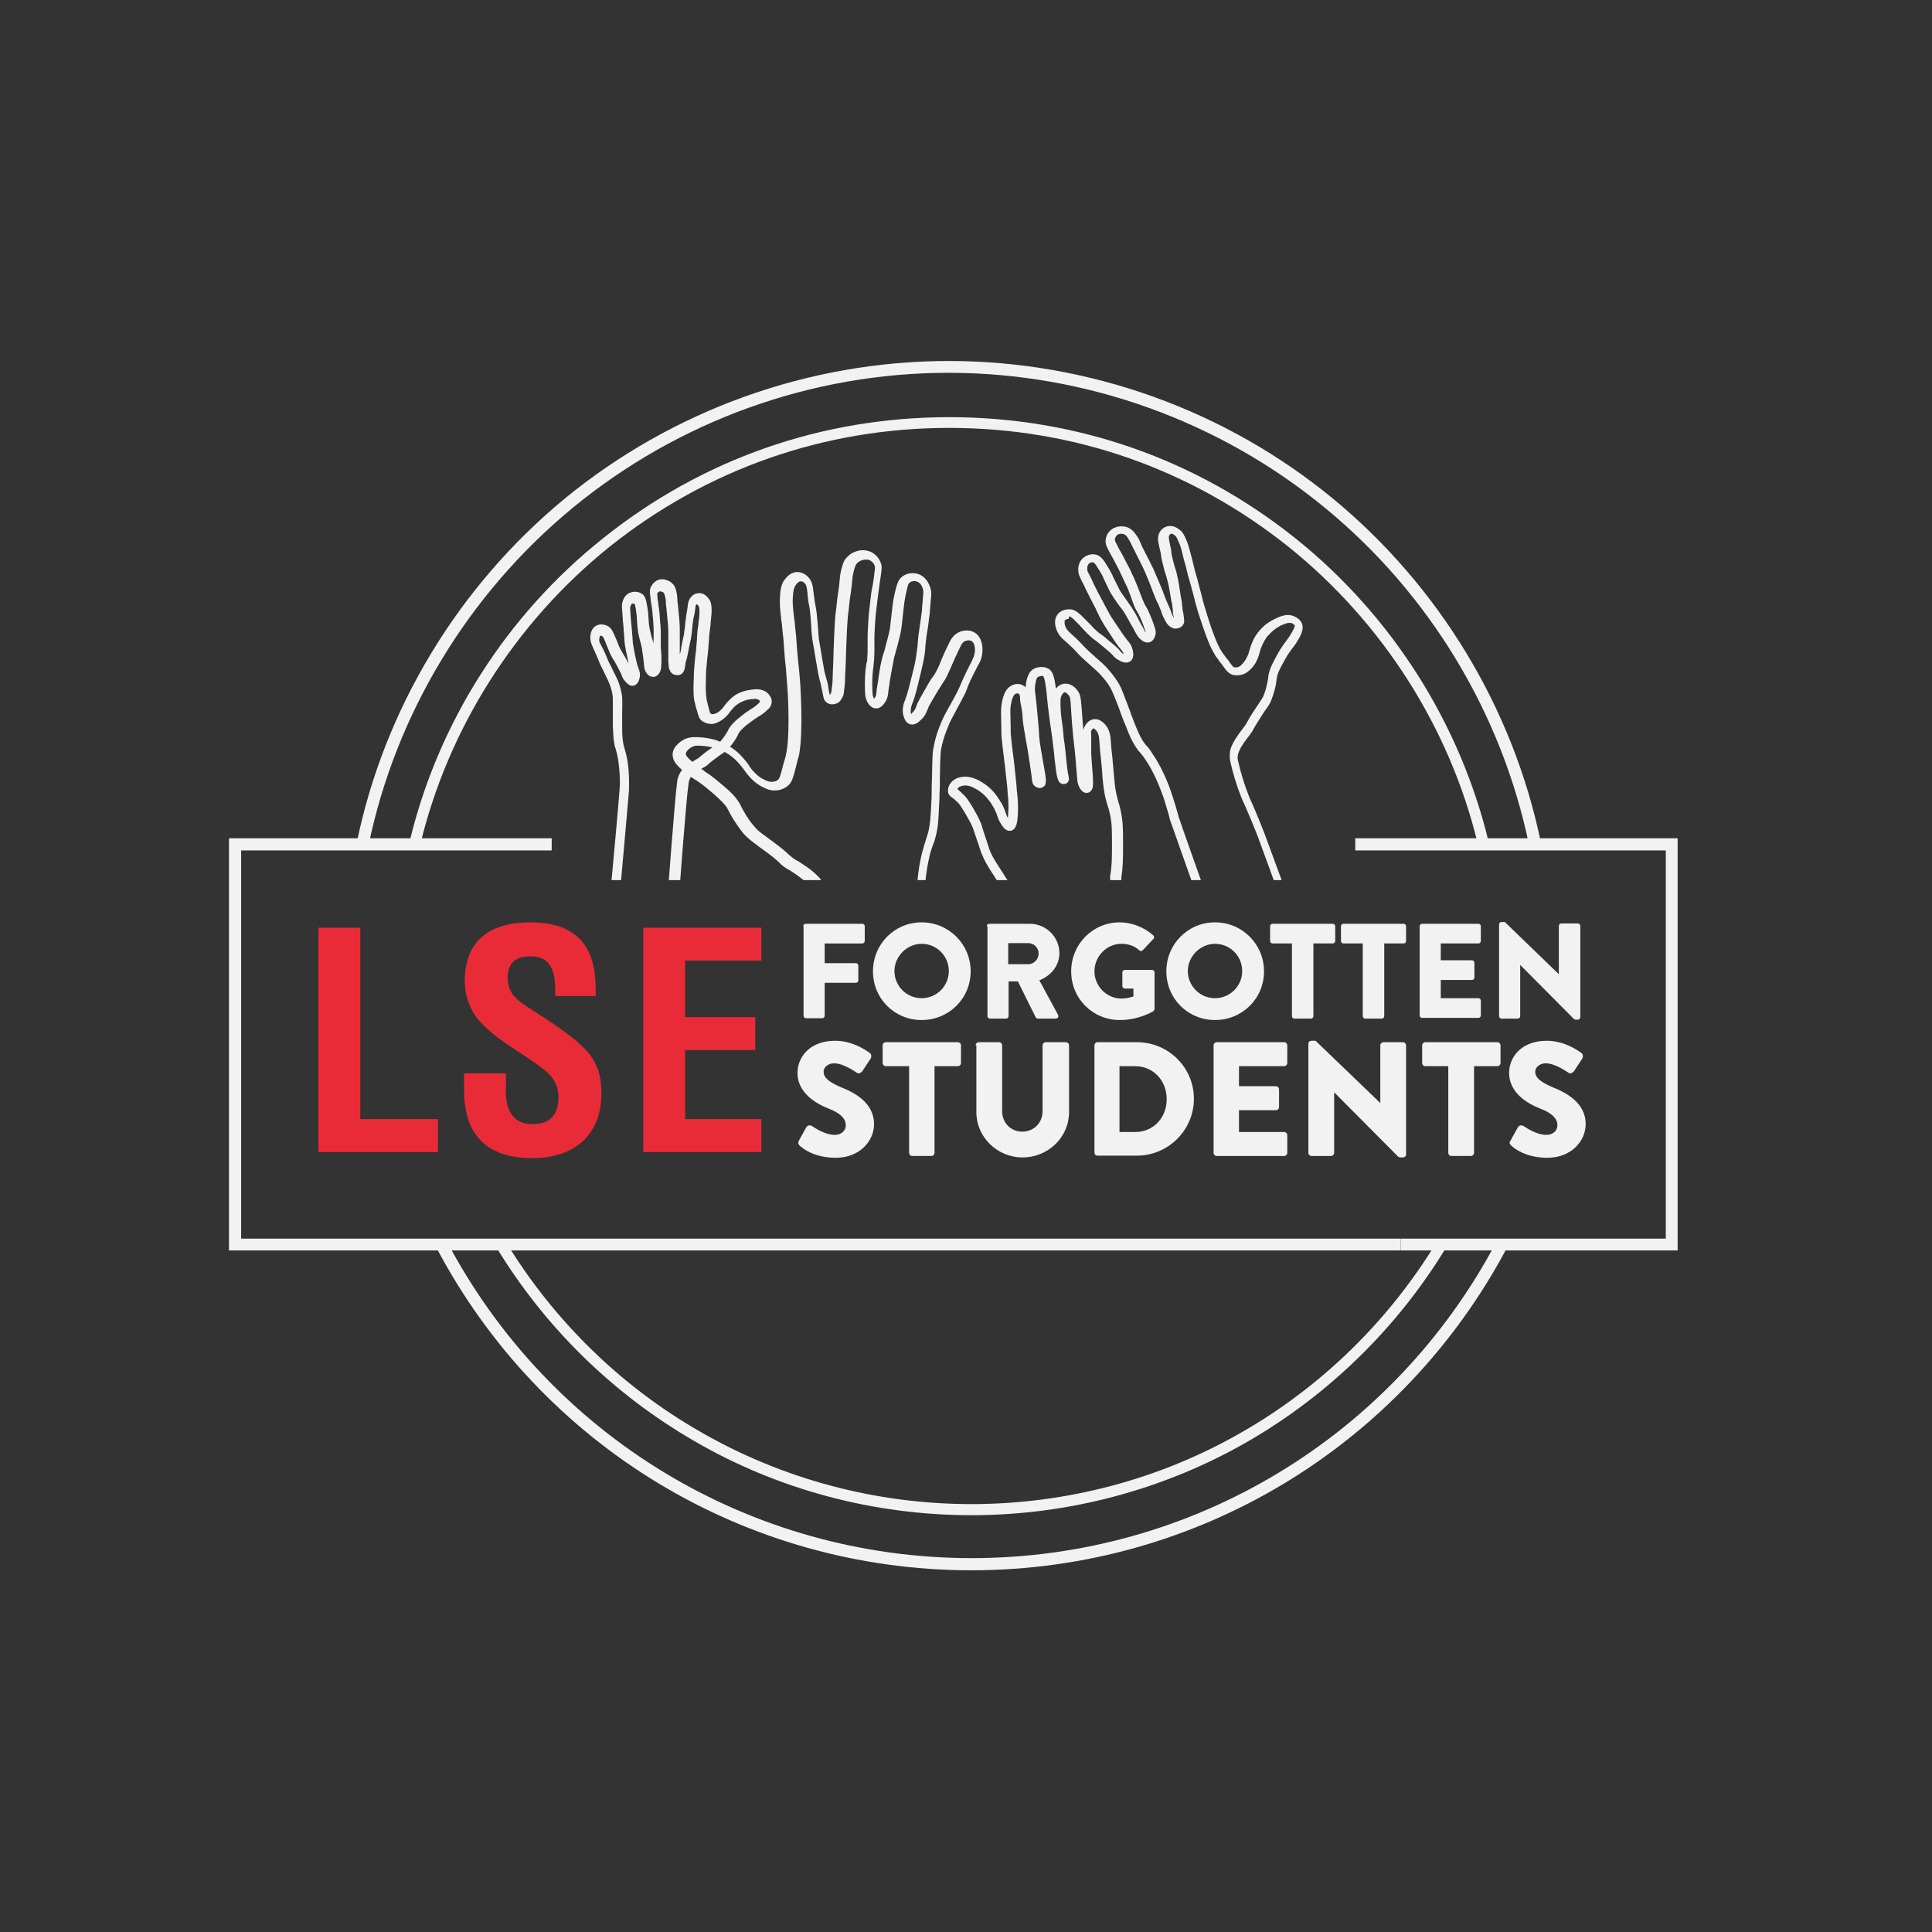 <?xml version="1.0" encoding="utf-8"?>
<!-- Generator: Adobe Illustrator 25.2.2, SVG Export Plug-In . SVG Version: 6.00 Build 0)  -->
<svg version="1.1" id="Layer_1" xmlns="http://www.w3.org/2000/svg" xmlns:xlink="http://www.w3.org/1999/xlink" x="0px" y="0px"
	 viewBox="0 0 540 540" style="enable-background:new 0 0 540 540;" xml:space="preserve">
<rect x="0" y="0" width="540" height="540" fill="#333333" stroke="none"/>
<style type="text/css">
	.st0{clip-path:url(#SVGID_2_);}
	.st1{fill:#F2F2F2;}
	.st2{fill:#E92B38;}
</style>
<g>
	<g>
		<defs>
			<rect id="SVGID_1_" x="163.5" y="146.6" width="203.4" height="99.4"/>
		</defs>
		<clipPath id="SVGID_2_">
			<use xlink:href="#SVGID_1_"  style="overflow:visible;"/>
		</clipPath>
		<g class="st0">
			<g>
				<path class="st1" d="M296.8,301.4l0-1.7c-0.1-2.1-0.1-2.6-0.1-2.8l0-0.4c0-1.8,0.1-2.3-0.1-3.2c-0.1-0.3-0.3-1.2-1.3-2.8
					c-0.7-1.2-3.1-9.2-7-22.1c-2-6.7-4.2-14.2-4.7-15.4c-1.9-2.1-3.3-4.2-5.9-8.4c-1.7-2.6-2.6-4.1-3.4-6.2
					c-0.2-0.4-0.5-1.6-1.3-3.8l-0.5-1.5c-0.5-1.4-0.5-1.6-0.8-2.2c-0.4-1-1-1.9-2-3.7c-1.3-2.2-1.7-2.6-1.9-2.8
					c-1-1-1.3-1.2-1.3-1.2c-0.1-0.1-0.2-0.1-0.3-0.2c-0.4-0.3-0.9-0.6-1.1-1.2c-0.3-0.8-0.1-1.9,0.5-2.8c0.3-0.4,1.2-1.5,3-1.8
					c2.6-0.5,4.8,0.8,5.8,1.4c2.7,1.6,4.2,3.8,4.7,4.6c0.5,0.8,1.1,1.6,1.6,2.9c0.2,0.4,0.3,0.8,0.4,1.1c0.2,0.5,0.3,0.9,0.6,1.4
					c0-0.3,0.1-0.7,0.1-1.2c0.1-1.7,0.1-3.4-0.1-5.1c-0.1-1.1-0.1-1.2-0.1-1.5c0-0.2-0.1-1.3-0.7-6.6l-0.3-2.4
					c-0.3-2.5-0.5-4-0.7-6.3c0-0.3,0-1.6-0.1-6.2l0-0.3c0-1.4,0.2-2.9,0.6-4.2c0.4-1.2,0.8-2,1.5-2.6c0.9-0.8,1.9-1.1,2.9-1
					c0.3,0,1.1,0.2,1.9,0.9c0-0.4,0.1-0.8,0.1-1.3c0.3-1.6,0.8-2.7,1.5-3.4c0.8-0.7,1.8-0.9,2.1-0.9c0.5-0.1,1.7-0.2,2.8,0.5
					c1,0.7,1.3,1.9,1.6,3.3c0.1,0.8,0.3,1.6,0.3,2.2c0.6-0.8,1.5-1.3,2.4-1.4c1.9-0.2,3.5,1.3,4.2,2.8c0.4,0.9,0.5,2.4,0.7,5
					c0.1,1.4,0.2,3.1,0.4,5.1c0.1-0.3,0.2-0.6,0.4-1c0.6-1.2,1.6-1.9,2.7-2c1.6-0.1,2.7,1.2,3.1,1.6c1.3,1.6,1.4,3.5,1.5,4.7
					c0.1,1.5,0.2,2.9,0.4,4.3c0.1,1.1,0.2,2.3,0.3,3.4c0.3,3.4,0.4,4.9,0.8,6.8c0.3,1.4,0.5,2,0.7,2.7c0.2,0.6,0.4,1.3,0.6,2.4
					c0.6,2.9,0.6,5,0.6,9.2c0,3.9,0,6.2-0.5,9.3c-0.1,1.1,1.6,8.7,3,15.4c2.9,13.3,4.7,22.2,4.3,24.5l0,0c-0.4,2.1-0.8,4.3-0.8,6.3
					c0,0.2,0,0.8,0.2,2.8l0.1,1.1L296.8,301.4z M267.6,220.6C267.6,220.7,267.6,220.7,267.6,220.6c0.2,0.1,0.3,0.2,0.4,0.3
					c0.1,0.1,0.5,0.4,1.6,1.5c0.4,0.4,0.9,1,2.3,3.3c1.1,1.9,1.6,2.8,2.1,4c0.3,0.6,0.4,1,0.8,2.4l0.5,1.5c0.7,2.2,1.1,3.3,1.2,3.7
					c0.6,1.7,1.4,3,3.1,5.6c2.6,4.1,4,6.2,5.8,8.2c0.4,0.4,0.7,1.1,5.2,16.3c2.6,8.6,6.1,20.4,6.7,21.5c1.1,1.8,1.4,2.9,1.6,3.6
					c0.3,1.2,0.3,2,0.2,3.9l0,0.4c0,0.1,0,0.4,0,1l17.7-4.6c-0.1-1.2-0.1-1.7-0.1-1.9c0-2.2,0.5-4.6,0.9-6.7l0,0
					c0.3-1.9-2.4-14.8-4.3-23.4c-2.3-11-3.2-15.2-3-16.4c0.5-2.9,0.5-5,0.5-8.8c0-4,0-6.1-0.6-8.6c-0.2-1-0.4-1.6-0.6-2.2
					c-0.2-0.7-0.5-1.5-0.8-3c-0.4-2.2-0.6-3.9-0.8-7.1c-0.1-1.1-0.2-2.2-0.3-3.3c-0.2-1.4-0.3-2.9-0.4-4.4c-0.1-1.1-0.1-2.3-0.9-3.2
					c-0.5-0.6-0.7-0.6-0.8-0.6c-0.1,0-0.3,0.2-0.5,0.5c-0.2,0.3-0.2,0.5-0.1,1.6l0,0.4c0,1.4,0,2,0,2.5c0,0.5,0,0.9,0,2.1
					c0,0.6,0.1,0.9,0.1,1.5l0.1,1.5c0.5,5.7,0.3,6.2,0.1,6.7c-0.4,1.1-1.3,1.3-1.9,1.2c-1.6-0.3-2.3-2.8-2.3-3.7
					c-0.1-1.4-0.2-2.3-0.3-3.5c0-0.2-0.1-0.7-0.1-1.4c-0.1-1.3-0.3-3.5-0.7-6.7c-0.3-3.1-0.5-5.5-0.6-7.5c-0.1-1.8-0.2-3.6-0.4-4
					c-0.3-0.6-1-1.3-1.4-1.3c-0.3,0-0.7,0.4-1,1.2c-0.2,0.5-0.2,1-0.2,1.6c0,2.7,0.3,4.5,0.3,4.6c0.2,1.4,0.4,2.7,0.5,4.1
					c0.1,0.8,0.1,1.7,0.3,2.5c0.2,1.6,0.4,3.2,0.5,4.6c0.2,1.9,0.4,3.7,0.6,4.5c0.2,0.7,0.4,1.9-0.6,2.4c-0.4,0.2-0.9,0.2-1.4,0
					c-0.8-0.4-1.2-1.3-1.6-4.9l-0.1-0.9c-0.1-0.7-0.2-1.6-0.3-2.9c-0.1-0.9-0.2-1.3-0.3-2.4l-0.2-1.7c-0.3-2.2-0.5-3.4-0.7-4.8
					c-0.5-3.9-0.7-5.8-0.8-6.9c0,0-0.1-1.6-0.5-3.9c-0.1-0.4-0.3-1.4-0.5-1.6c-0.2-0.1-0.6-0.1-0.8,0c-0.2,0-0.5,0.1-0.8,0.3
					c-0.1,0.1-0.4,0.4-0.6,1.8c-0.2,1-0.2,2,0,2.9c0.1,1,0.4,3.4,0.8,8.2c0.1,1.3,0.2,2,0.2,2.6c0,0.7,0.1,1.2,0.2,2.4
					c0.2,1.5,0.4,2.6,0.8,4.9l0.3,1.7c0.8,4.4,1,5.7-0.4,6.3c-0.8,0.4-1.6,0-2.1-0.4c-0.5-0.4-0.7-1-0.8-2.1c0-0.4-1-7.4-1.7-11
					c-0.5-2.9-0.8-4.4-0.9-6.4c0-0.8-0.2-1.5-0.3-2.4c-0.2-0.9-0.4-1.9-0.4-2.9c0-0.2,0-0.6-0.2-0.8c-0.2-0.3-0.5-0.3-0.5-0.3
					c-0.3,0-0.5,0.1-0.8,0.3c-0.2,0.2-0.4,0.5-0.7,1.3c-0.3,1-0.5,2.2-0.5,3.3l0,0.3c0.1,3.4,0.1,5.7,0.1,6c0.2,2.3,0.4,3.8,0.7,6.2
					l0.3,2.4c0.7,6.6,0.7,6.9,0.7,7.2c0,0,0,0.3,0.1,0.9c0.2,1.9,0.3,3.8,0.2,5.7c-0.1,2.1-0.3,4.5-2,4.8c-1.3,0.2-2.1-0.9-2.7-1.9
					c-0.6-0.9-0.9-1.7-1.1-2.4c-0.1-0.3-0.2-0.6-0.4-1c-0.4-1-0.9-1.7-1.3-2.4c-0.5-0.7-1.7-2.5-3.9-3.8c-0.9-0.5-2.3-1.4-4-1.1
					c-0.9,0.2-1.3,0.6-1.3,0.6C267.7,220.4,267.6,220.6,267.6,220.6z"/>
			</g>
			<g>
				<g>
					<path class="st1" d="M352.8,302l-0.4-1.3c-2.3-6.5-6.9-19.5-11.6-32.6c-8.4-23.8-13.6-38.4-13.8-39c-0.1-0.2-0.1-0.5-0.2-0.9
						c-0.3-1.1-0.8-2.7-1.4-4.7c-0.6-1.7-1.3-3.8-2.6-6.5c-0.6-1.2-1.4-2.9-2.8-4.9c-0.6-0.9-1-1.3-1.3-1.7
						c-0.4-0.4-0.7-0.8-1.3-1.7c-1.1-1.7-1.7-3.1-2.7-5.7c-0.4-0.9-0.6-1.4-0.9-2.2c-0.2-0.6-0.6-1.5-1.1-3c-1.6-4.2-2-4.9-2.3-5.5
						c-0.9-1.6-1.9-2.7-2.8-3.7c-0.7-0.8-1.1-1.1-4.1-3.8l-1.3-1.2c-0.3-0.3-0.6-0.6-0.9-0.9c-0.6-0.7-1.6-1.8-4-3.9
						c-0.5-0.4-1.6-1.5-2.1-3.1c-0.2-0.6-0.8-2.5,0.5-4.1c1.2-1.4,3-1.3,3.4-1.3c1.4,0.1,2.3,1,3,1.6c1.3,1.3,2.1,2.1,2.8,2.8
						c0.6,0.7,1.1,1.2,1.8,1.8c0.4,0.4,0.6,0.5,0.9,0.7c0.4,0.3,0.9,0.6,2,1.6c2,1.6,2.7,2.3,3.1,2.7l0.3,0.4
						c0.5,0.5,0.7,0.8,1.1,0.9l0,0c-0.2-0.6-0.6-1-0.8-1.3c-1.1-1.2-2-2.7-3.9-5.6c-0.9-1.3-1.4-2.3-1.7-2.8c-0.4-0.7-0.5-1-0.8-1.6
						c-0.2-0.4-0.4-0.8-0.7-1.5c-0.4-0.7-0.5-1-0.8-1.5c-0.2-0.5-0.6-1.1-1.2-2.4c-0.8-1.5-0.8-1.6-0.9-1.8c0-0.1-0.1-0.3-0.8-1.6
						l-0.1-0.2c-0.6-1.3-0.9-1.8-1-2.7c-0.2-2.1,0.7-3.3,1.4-3.9c1.1-0.9,2.6-1.2,3.8-0.8c1,0.4,1.6,1.1,2.2,2
						c0.8,1.2,1.5,2.4,2.1,3.6l0.2,0.5c1.5,3,1.6,3.2,1.9,3.8c0.4,0.7,0.9,1.3,1.7,2.5c0.6,0.8,0.9,1.3,1.1,1.6
						c0.3,0.4,0.5,0.6,0.8,1.2c0.9,1.3,1.5,2.6,1.9,3.4c0.2,0.3,0.3,0.6,0.5,0.9c0.2,0.4,0.5,0.8,0.7,1.3l0.1,0.2
						c0.2,0.4,0.3,0.6,0.4,0.7c0-0.1,0-0.1,0-0.2c-0.8-2.6-1.8-4.6-1.8-4.6c-0.4-0.7-0.5-1-0.6-1.1c-0.1-0.2-0.2-0.3-0.4-0.7
						c-0.5-1-0.7-1.7-1-2.5c-0.2-0.6-0.4-1.2-0.8-2.2c-0.1-0.3-0.5-1.4-1.2-2.7c-0.2-0.5-0.7-1.5-1.3-2.8c-0.2-0.5-0.6-1.2-1.1-2.2
						c-0.3-0.5-0.5-0.9-0.8-1.5c-0.3-0.5-0.6-1.1-1-1.8c-0.8-1.5-1.1-2.1-1.2-3c0-0.6,0.1-2,1.2-3.1c0.8-0.8,1.8-1.2,3.1-1.3
						c1.2,0,2.1,0.3,2.6,0.7c0.5,0.3,0.9,0.7,1.5,1.5c0.4,0.5,1,1.4,1.4,2.5c0.3,0.8,0.7,1.5,1.1,2.3c0.2,0.5,0.5,0.9,0.7,1.4
						c0.7,1.3,1,1.9,1.2,2.4c0.2,0.4,0.4,0.7,0.7,1.4c0.5,1.2,0.9,2.1,1.7,4c0.5,1.1,0.9,2.2,1.6,4.1l0.1,0.2c0.2,0.5,0.4,1,0.6,1.4
						c0.3,0.7,0.7,1.5,0.9,2.3c0.1,0.2,0.3,0.7,0.7,1.5c0-0.3-0.1-0.5-0.1-0.6c-0.2-0.7-0.2-1.2-0.2-1.7c0-0.2,0-0.5-0.1-0.8
						c0-0.6-0.1-0.8-0.4-2.2l-0.2-1.3c-0.3-1.9-0.5-2.7-0.6-3.1c-0.1-0.4-0.1-0.5-0.2-0.8c-0.2-0.9-0.3-1.2-0.5-1.8
						c-0.2-0.5-0.4-1.2-0.7-2.5c-0.5-1.9-0.5-2.3-0.6-2.8c0-0.4-0.1-0.8-0.5-2.4l0-0.1c-0.3-1.3-0.6-2.6,0.1-3.9
						c0.2-0.4,0.9-1.4,2.2-1.7c1.6-0.4,2.9,0.6,3.3,0.9c0.9,0.6,1.4,1.5,2.1,3.2c0.5,1.2,0.7,2.1,1.4,4.7l0.1,0.4
						c0.4,1.6,0.6,2.4,0.7,2.9c0.2,0.8,0.4,1.3,0.5,1.8c0.2,0.5,0.3,1,0.5,1.8c0.2,0.7,0.3,1.1,0.4,1.6c0.1,0.3,0.2,0.8,0.4,1.4
						c0.2,0.9,0.7,2.9,1.3,4.8c0.3,0.9,0.8,2.7,1.6,5c1.1,3.1,2,5.2,2.8,6.4c0.1,0.1,0.1,0.1,0.1,0.2c0.1,0.2,0.5,0.6,1.4,1.9
						l0.2,0.2c1.2,1.7,1.5,2.1,1.8,2.2c0.4,0.1,0.9,0,1,0c0.6-0.2,1-0.5,1.4-1c0.8-0.8,1.2-1.8,1.5-2.4c0.2-0.4,0.2-0.6,0.3-0.9
						c0.1-0.3,0.2-0.7,0.4-1.3c0.3-0.9,0.8-2.4,2-4c0.6-0.8,1.4-1.6,2.2-2.3c1.3-1,2.4-1.5,3-1.8c1.1-0.5,2.1-0.9,3.3-0.9
						c0.7,0,1.5,0.2,2,0.5c0.4,0.2,1.4,0.7,1.9,1.9c0.5,1.3-0.1,2.5-0.3,3.1c-0.8,1.7-1.6,2.8-2.3,3.7l-0.3,0.4
						c-1.1,1.4-1.7,2.6-2.5,4c-1.2,2.2-1.4,3-1.5,3.3c-0.1,0.5-0.1,0.7-0.2,1.1c0,0.4-0.1,0.8-0.2,1.5c-0.1,0.5-0.5,2.4-1.2,4.1
						c-0.4,1.1-0.8,1.7-1.6,2.8c-0.3,0.4-0.7,1-1.2,1.8c-1.3,2-1.8,2.9-2.1,3.4c-0.3,0.6-0.5,1-1.2,1.9l-0.2,0.3
						c-0.7,0.9-2,2.5-2.7,4.1c-0.1,0.3-0.3,0.6-0.4,1.1c-0.2,0.9,0,1.7,0.1,2c1.3,5.8,3.2,10.1,3.2,10.2l-1.2,0.5l1.2-0.5
						c0.7,1.5,2.4,5.4,4.1,9.8c0,0.1,0.6,1.5,1.4,3.8c4.1,11.2,16.7,45.2,20.8,55.6l0.5,1.3L352.8,302z M298.6,173
						c-0.2,0-0.7,0.1-0.9,0.3c-0.3,0.4-0.1,1.3,0,1.6c0.3,0.9,0.9,1.5,1.3,1.9c2.5,2.2,3.5,3.4,4.2,4.1c0.3,0.3,0.5,0.5,0.7,0.7
						l1.3,1.2c3.1,2.7,3.5,3.1,4.3,4c1,1.1,2,2.3,3.1,4.1c0.5,0.8,0.9,1.6,2.5,5.9c0.6,1.5,0.9,2.4,1.1,3c0.3,0.8,0.5,1.2,0.8,2.1
						c1.1,2.7,1.6,3.9,2.5,5.3c0.5,0.7,0.7,1,1.1,1.4c0.4,0.4,0.8,0.9,1.4,1.9c1.5,2.2,2.4,3.9,3,5.2c1.4,2.8,2.1,5,2.7,6.8
						c0.7,2.1,1.2,3.8,1.5,4.9c0.1,0.3,0.2,0.6,0.2,0.8c0.2,0.8,7.4,21,13.7,38.8c4.4,12.4,8.7,24.6,11.1,31.4l18.9-6.8
						c-4.6-11.7-16.4-43.6-20.3-54.4c-0.8-2.3-1.4-3.7-1.4-3.8c-1.7-4.3-3.4-8.2-4.1-9.7c-0.1-0.2-2-4.6-3.4-10.7
						c-0.1-0.4-0.3-1.6-0.1-3c0.1-0.8,0.4-1.4,0.6-1.8c0.9-1.9,2.3-3.7,3-4.6l0.2-0.3c0.6-0.7,0.7-1,1-1.5c0.3-0.6,0.8-1.5,2.2-3.6
						c0.5-0.8,0.9-1.3,1.2-1.8c0.7-1.1,1-1.4,1.3-2.3c0.6-1.5,0.9-3.2,1-3.7c0.1-0.6,0.2-1,0.2-1.3c0-0.4,0.1-0.8,0.3-1.4
						c0.2-0.8,0.6-1.8,1.8-4c0.8-1.5,1.5-2.7,2.7-4.3l0.3-0.4c0.6-0.8,1.3-1.8,2-3.2c0.1-0.2,0.3-0.7,0.3-1
						c-0.1-0.2-0.5-0.4-0.6-0.5c-0.1-0.1-0.4-0.2-0.9-0.2c-0.6,0-1.1,0.2-2.1,0.6c-0.5,0.2-1.4,0.7-2.4,1.5
						c-0.8,0.7-1.4,1.4-1.8,1.8c-0.9,1.3-1.4,2.5-1.7,3.3c-0.2,0.5-0.2,0.8-0.3,1c-0.1,0.3-0.2,0.7-0.4,1.3c-0.3,0.8-0.8,2.1-2,3.3
						c-0.6,0.6-1.4,1.4-2.7,1.7c-0.9,0.2-1.8,0.2-2.5,0c-1.2-0.4-1.8-1.2-3.2-3.2l-0.2-0.2c-0.9-1.3-1.2-1.7-1.4-1.9
						c-0.1-0.2-0.1-0.2-0.2-0.4c-0.3-0.5-1.3-2-3-6.9c-0.8-2.3-1.4-4.2-1.7-5.1c-0.6-2-1.1-4-1.3-4.9c-0.2-0.7-0.3-1.1-0.4-1.4
						c-0.1-0.5-0.2-0.8-0.4-1.5c-0.2-0.8-0.4-1.3-0.5-1.8c-0.2-0.5-0.3-1.1-0.5-1.9c-0.1-0.5-0.3-1.3-0.8-3l-0.1-0.4
						c-0.6-2.5-0.8-3.3-1.3-4.4c-0.6-1.5-0.9-1.8-1.2-2c-0.2-0.2-0.7-0.5-1-0.4c-0.3,0.1-0.5,0.4-0.5,0.4c-0.2,0.4-0.1,1,0.1,2
						l0,0.1c0.4,1.7,0.5,2.2,0.5,2.7c0,0.4,0.1,0.7,0.5,2.4c0.3,1.2,0.5,1.9,0.7,2.4c0.2,0.6,0.3,1.1,0.5,2c0.1,0.4,0.1,0.5,0.2,0.9
						c0.1,0.4,0.2,1.2,0.5,3.1l0.2,1.3c0.3,1.4,0.3,1.8,0.4,2.4c0,0.4,0,0.6,0.1,0.9c0,0.5,0,0.8,0.2,1.3c0,0.1,0.1,0.6,0.2,1.5
						c0.1,0.8,0.2,1.4-0.2,2c-0.5,0.9-1.6,1.1-2.3,1.1c-0.9-0.1-1.4-0.6-1.7-0.8c-0.5-0.5-0.8-1-0.9-1.2c-0.6-1.2-0.9-1.7-1-2.1
						c-0.2-0.7-0.5-1.4-0.8-2.1c-0.2-0.5-0.4-1-0.7-1.5l-0.1-0.2c-0.8-1.9-1.2-3-1.6-4.1c-0.8-1.9-1.1-2.8-1.6-3.9
						c-0.3-0.6-0.4-0.9-0.6-1.3c-0.2-0.4-0.5-1-1.2-2.4c-0.2-0.5-0.5-0.9-0.7-1.4c-0.4-0.8-0.8-1.6-1.2-2.4c-0.4-0.9-0.8-1.5-1.1-2
						c-0.4-0.6-0.6-0.7-0.7-0.8c-0.3-0.2-0.7-0.3-1.1-0.3c-0.3,0-0.9,0-1.3,0.5c-0.4,0.4-0.5,1-0.5,1.2c0,0.2,0.1,0.4,0.8,1.8
						c0.4,0.8,0.7,1.3,1,1.8c0.3,0.5,0.5,1,0.8,1.5c0.5,1,0.9,1.8,1.2,2.3c0.7,1.3,1.1,2.4,1.4,2.9c0.6,1.4,1.1,2.6,1.2,2.9
						c0.4,1,0.7,1.7,0.9,2.3c0.3,0.8,0.5,1.3,0.9,2.2c0.1,0.3,0.2,0.4,0.3,0.6c0.1,0.2,0.3,0.5,0.7,1.2c0,0.1,1.1,2.2,2,5.1
						c0.3,0.9,0.3,1.7,0,2.4c-0.1,0.3-0.4,1.1-1.2,1.5c-0.8,0.4-1.8,0.2-2.8-0.7c-0.7-0.6-1.1-1.3-1.4-1.9l-0.1-0.1
						c-0.2-0.4-0.4-0.8-0.6-1.2c-0.2-0.3-0.4-0.7-0.6-1c-0.4-0.7-1-1.9-1.8-3.2c-0.3-0.5-0.5-0.7-0.7-1c-0.2-0.3-0.6-0.8-1.2-1.6
						c-0.9-1.3-1.3-1.9-1.8-2.7c-0.4-0.6-0.5-0.9-2-4l-0.2-0.5c-0.5-1.1-1.2-2.2-1.9-3.3c-0.5-0.8-0.7-0.9-0.9-1
						c-0.4-0.1-0.9,0-1.2,0.3c-0.6,0.5-0.5,1.4-0.5,1.7c0,0.4,0.1,0.6,0.7,1.7l0.1,0.2c0.7,1.4,0.8,1.6,0.8,1.7
						c0,0.1,0.1,0.2,0.8,1.6c0.6,1.3,1,1.9,1.2,2.3c0.2,0.5,0.4,0.8,0.8,1.5c0.3,0.7,0.6,1.2,0.8,1.5c0.3,0.6,0.4,0.9,0.8,1.5
						c0.2,0.5,0.8,1.4,1.6,2.6c1.9,2.8,2.8,4.2,3.7,5.3c0.4,0.4,1.3,1.5,1.5,3.2c0.1,0.4,0.2,1.7-0.7,2.5c-1.1,0.8-2.4,0.2-3-0.1
						l-0.1-0.1c-1-0.4-1.5-1-2-1.6l-0.3-0.3c-0.2-0.2-1.2-1.1-2.8-2.4c-1.1-0.9-1.6-1.3-1.9-1.5c-0.3-0.2-0.6-0.4-1.1-0.9
						c-0.8-0.7-1.3-1.3-2-2c-0.6-0.7-1.4-1.5-2.6-2.7c-0.6-0.5-0.9-0.9-1.4-0.9C298.7,173,298.7,173,298.6,173z"/>
				</g>
			</g>
			<g>
				<path class="st1" d="M231.2,314.1l0.2-2.5c0-0.1,0.4-6.4-0.6-14.3v0c0-0.1-0.1-0.9-0.4-4.8c-0.7-10.3-3-41.4-3.6-44.2
					c-0.3-0.6-0.7-1-1-1.2c-1.7-1.7-4-3.2-5.3-4l-0.4-0.2c-1.3-0.8-1.7-1.2-2.3-1.8c-0.6-0.6-1.6-1.5-4.2-3.4
					c-1-0.7-1.7-1.2-2.3-1.7c-1.5-1.1-2.1-1.6-3.2-2.7c-1.6-1.8-2.9-4-3.3-4.6c-0.5-0.8-0.8-1.4-1-1.8c-0.2-0.4-0.4-0.7-0.7-1.3
					c-0.5-0.7-1.3-1.6-3.5-3.6c-1.7-1.4-3-2.6-5-3.9l-0.5-0.3c-1.2-0.8-2.8-1.8-4.4-3.5c-0.6-0.6-1.7-1.7-1.7-3.4
					c0-1.5,1-2.5,1.4-2.9c0.6-0.6,1.3-1.1,2.2-1.5c1.5-0.6,2.8-0.5,4.4-0.4c0.9,0.1,2.5,0.2,4.5,0.9c1.7,0.6,2.9,1.3,3.7,1.8
					c2.2,1.4,3.5,3,4.3,4c0.6,0.7,0.8,1.1,1,1.4c0.2,0.3,0.4,0.6,0.8,1.1c0.7,0.7,1.6,1.8,3.1,2.5c0.8,0.4,1.5,0.8,2.5,0.7
					c0.3,0,1-0.1,1.5-0.5c0.5-0.4,0.7-1.1,1.4-3.8l0.1-0.4c0.6-2,0.8-2.7,0.8-3.1c0.1-0.2,0.1-0.2,0.1-0.4c0.4-1.9,0.6-5,0.6-9.4
					c0-2.4-0.1-4.9-0.2-7c-0.2-2.7-0.4-5.4-0.5-6.7c-0.1-0.9-0.1-1.5-0.2-1.9c-0.1-0.7-0.1-1.2-0.2-2.2c-0.1-1.1-0.1-1.8-0.2-2.6
					c0-0.7-0.1-1.4-0.2-2.5c-0.1-0.7-0.2-1.8-0.4-4l-0.1-0.5c-0.4-3.6-0.5-4.7-0.4-6.5c0.1-2.3,0.4-3.6,1.1-4.7
					c0.4-0.5,1.5-2.2,3.4-2.4c1.6-0.1,2.7,0.7,3.1,1.1c1.4,1.2,1.6,2.8,1.8,4.6l0,0.2c0.3,2.2,0.4,2.8,0.5,3.3
					c0.1,0.6,0.3,1.2,0.5,3.7c0.2,1.7,0.2,2.7,0.3,3.4c0,0.8,0.1,1.4,0.2,2.6c0.1,0.5,0.1,0.6,0.2,1.1c0.1,0.6,0.3,1.6,0.7,4.2
					l0.3,1.7c0.3,1.9,0.4,2.2,0.6,2.9c0.1,0.4,0.2,0.8,0.3,1.1c0.2,0.7,0.4,1.3,0.5,2.2c0,0.2,0.1,0.7,0.3,1.7
					c0,0.2,0.1,0.4,0.1,0.5c0,0,0,0,0,0c0.1,0,0.2-0.2,0.3-0.4c0.2-0.3,0.2-0.6,0.2-0.8c0.2-1.4,0.3-2.3,0.3-2.6
					c0-1.1,0.1-2.2,0.1-3.2c0-0.7,0.1-1.4,0.1-2.1c0.1-3,0.1-4.5,0.2-6.2c0.1-2.7,0.2-4.1,0.3-5.8c0.1-1,0.1-1.4,0.2-2.1
					c0.1-0.6,0.2-1.5,0.4-3.5c0.1-0.7,0.2-1.4,0.3-2.1c0.2-1.2,0.3-2.3,0.4-3.4c0.1-1.5,0.4-2.8,0.7-3.7c0.3-1.1,0.6-1.8,1.1-2.3
					c0.5-0.6,1.3-1.4,2.8-1.9c1.5-0.5,2.9-0.4,4.2,0.2c1.8,0.9,2.5,2.5,2.7,3.1c0.4,1,0.2,1.8-0.1,4.1c-0.2,1.2-0.3,2-0.4,2.8
					c-0.1,0.8-0.2,1.4-0.3,2.2c-0.2,1.5-0.3,2.6-0.4,3.3c-0.2,1.4-0.3,2.8-0.4,4.1c-0.1,1.9-0.2,3.4-0.2,4c0,1.4,0,2.4,0,3.2
					c0,1.1,0,2-0.1,3.5c-0.1,0.6-0.1,0.8-0.1,1c0,0.3-0.1,0.7-0.2,1.7c0,0-0.4,3-0.1,6.7c0,0.5,0.2,0.9,0.4,1.3
					c0.1-0.1,0.2-0.2,0.3-0.4c0.3-0.5,0.3-0.9,0.4-1.7l0-0.2c0.1-0.6,0.2-1.3,0.3-1.9c0.1-0.5,0.2-0.9,0.2-1.4
					c0.2-1.1,0.4-3,0.9-5.1c0.2-0.9,0.3-1.2,0.5-1.8c0.2-0.5,0.4-1.2,0.7-2.5c0.5-1.9,0.8-2.9,1-4c0.2-0.8,0.2-1.2,0.7-5.6l0.1-0.8
					c0.2-2.2,0.7-4.2,1-5.4c0.4-1.4,0.7-2.5,1.7-3.3c1.3-1,3.1-1.3,4.7-0.7c1.6,0.6,2.7,2,3.3,4c0.3,1.1,0.2,1.8,0,3.7l0,0.3
					c-0.2,1.9-0.2,2.2-0.2,2.3c0,0.3,0,0.4-0.3,2.6c-0.2,1.9-0.4,2.8-0.5,3.5c-0.1,0.7-0.2,1.2-0.3,2.2c-0.1,1-0.2,1.7-0.2,2.2
					c-0.1,0.9-0.1,1.4-0.3,2.4c-0.1,0.7-0.4,2.2-0.9,4.2c-1.1,4.5-1.6,6.8-2.4,8.7c-0.2,0.5-0.6,1.6-0.4,2.8c0,0.1,0,0.1,0,0.2
					c0.2-0.1,0.3-0.3,0.4-0.4l0.2-0.2c0.5-0.5,0.7-1,1-1.8c0.1-0.2,0.1-0.4,0.2-0.6c0.3-0.6,1-1.9,2.6-4.7c1-1.7,1.4-2.4,1.8-2.8
					c0.3-0.4,0.4-0.6,0.8-1.3c0.6-1.1,1-2,1.4-3.1c0.5-1.2,1.1-2.6,2.2-4.8c0.5-1.1,1.2-2.4,2.8-3.2c0.2-0.1,2.4-1.1,4.4,0.1
					c2,1.2,2.2,3.7,2.2,4.5c0.1,2.2-0.7,3.8-1.2,4.6c-2,3.8-2.8,5.6-3.2,6.8c-0.2,0.6-0.4,1.1-0.7,1.6l-1.1,2.1
					c-2.5,4.7-2.9,5.3-3.4,6.7c-0.7,1.7-1.4,3.5-1.9,6c-0.2,1-0.3,2-0.4,8.1c0,2.1,0,3.4-0.1,4.3c0,1.2,0,1.8-0.1,3.2
					c-0.2,3.7-0.2,5.8-0.8,8.4c-0.3,1.3-0.5,2-0.8,2.7c-0.2,0.6-0.5,1.3-0.9,2.7c-0.8,3.2-1.1,5.6-1.3,7.4
					c-0.3,2.7,1.2,29.5,2.1,43.9c0.4,6.5,0.6,10.8,0.6,11.6c0,2.8,0.2,5.1,0.3,6.6c0,0.5,0.1,0.9,0.1,1.2c0,0.2,0,0.8,0.1,1.7l0,1.3
					L231.2,314.1z M233.5,297c0.9,6.8,0.7,12.4,0.7,14.2l25.3-1.7c0-0.1,0-0.3,0-0.3c0-0.3,0-0.7-0.1-1.1c-0.1-1.5-0.3-3.9-0.3-6.8
					c0-0.7-0.3-5.5-0.6-11.5c-1.2-21-2.3-41.6-2-44.3c0.2-1.8,0.5-4.5,1.4-7.8c0.4-1.5,0.7-2.3,0.9-3c0.2-0.7,0.4-1.2,0.7-2.3
					c0.5-2.2,0.6-4,0.8-7.9c0.1-1.3,0.1-1.9,0.1-3.1c0-0.9,0-2.1,0.1-4.3c0.1-6.4,0.2-7.4,0.5-8.5c0.5-2.8,1.3-4.8,2-6.5
					c0.6-1.5,0.9-2.1,3.6-6.9l1.1-2.1c0.2-0.4,0.3-0.7,0.6-1.3c0.5-1.2,1.3-3.1,3.3-7c0.3-0.6,0.9-1.8,0.9-3.2
					c0-0.5-0.1-1.9-0.9-2.4c-0.8-0.5-1.9,0-1.9,0c-0.7,0.3-1,1-1.5,2c-1,2.1-1.6,3.4-2.1,4.6c-0.5,1.1-0.9,2.1-1.5,3.3
					c-0.4,0.8-0.6,1.1-0.9,1.5c-0.3,0.5-0.7,1.1-1.7,2.7c-1.4,2.4-2.3,3.9-2.5,4.4c-0.1,0.2-0.1,0.4-0.2,0.5
					c-0.4,0.9-0.7,1.9-1.7,2.8l-0.1,0.1c-0.6,0.6-1.8,1.8-3.2,1.3c-1.3-0.4-1.6-1.9-1.8-2.4c-0.5-2,0.2-3.7,0.5-4.4
					c0.7-1.8,1.2-4,2.3-8.4c0.5-1.9,0.7-3.3,0.8-4c0.1-0.9,0.2-1.4,0.3-2.3c0.1-0.5,0.1-1.2,0.2-2.3c0.1-1.1,0.2-1.6,0.3-2.3
					c0.1-0.7,0.2-1.6,0.5-3.5c0.3-2.1,0.3-2.2,0.3-2.4c0-0.2,0-0.5,0.2-2.5l0-0.4c0.2-1.7,0.2-2.1,0.1-2.7c-0.1-0.4-0.5-1.8-1.6-2.2
					c-0.7-0.3-1.6-0.2-2.1,0.2c-0.3,0.2-0.5,0.5-0.8,1.9c-0.3,1.2-0.7,3-0.9,5.1l-0.1,0.8c-0.5,4.5-0.5,4.9-0.7,5.8
					c-0.2,1.2-0.5,2.2-1,4.2c-0.4,1.4-0.6,2.1-0.7,2.6c-0.2,0.5-0.3,0.9-0.4,1.7c-0.4,1.9-0.7,3.8-0.9,4.9c-0.1,0.5-0.2,1-0.2,1.5
					c-0.1,0.6-0.2,1.2-0.3,1.8l0,0.2c-0.1,0.9-0.2,1.8-0.8,2.8c-0.8,1.3-1.7,2-2.8,1.9c-1-0.1-1.6-0.8-1.9-1.2
					c-0.6-0.8-0.9-1.7-1-2.8c-0.2-3.9,0.1-7.1,0.2-7.2c0.1-1.1,0.2-1.6,0.3-1.8c0-0.2,0.1-0.4,0.1-0.9c0.1-1.3,0.1-2.1,0.1-3.2
					c0-0.8,0-1.8,0-3.3c0-0.6,0.1-2.1,0.2-4.1c0.1-1.4,0.2-2.8,0.4-4.2c0.1-0.7,0.2-1.9,0.4-3.4c0.1-0.8,0.2-1.4,0.4-2.2
					c0.1-0.7,0.3-1.6,0.4-2.7c0.3-2.2,0.3-2.4,0.2-2.8c-0.1-0.3-0.4-1.1-1.4-1.6c-0.9-0.4-1.8-0.1-2.2,0c-0.6,0.2-1.1,0.5-1.5,1
					c-0.1,0.1-0.3,0.4-0.6,1.4c-0.2,0.7-0.5,1.8-0.6,3.1c-0.1,1.2-0.2,2.4-0.4,3.6c-0.1,0.7-0.2,1.4-0.3,2c-0.2,2-0.3,2.9-0.4,3.6
					c-0.1,0.6-0.1,1-0.2,2c-0.1,1.6-0.2,3-0.3,5.7c-0.1,1.7-0.1,3.2-0.2,6.1c0,0.7-0.1,1.5-0.1,2.2c-0.1,1-0.1,2-0.1,3
					c0,0.5-0.1,1.3-0.3,3c0,0.3-0.1,1-0.5,1.7c-0.2,0.4-0.6,1.2-1.5,1.6c-0.8,0.3-2,0.5-2.9-0.3c-0.7-0.5-0.8-1.2-1-2.2
					c-0.2-1.2-0.4-1.7-0.4-1.9c-0.1-0.7-0.2-1.2-0.4-1.8c-0.1-0.3-0.2-0.7-0.3-1.2c-0.2-0.9-0.3-1.3-0.6-3.2l-0.3-1.7
					c-0.4-2.5-0.6-3.6-0.7-4.1c-0.1-0.5-0.1-0.7-0.2-1.2c-0.2-1.3-0.2-1.9-0.3-2.8c0-0.7-0.1-1.6-0.2-3.3c-0.2-2.4-0.3-2.8-0.4-3.4
					c-0.1-0.6-0.3-1.2-0.5-3.6l0-0.2c-0.2-1.5-0.3-2.3-0.9-2.8c-0.1-0.1-0.6-0.5-1.1-0.4c-0.7,0.1-1.2,0.9-1.4,1.2
					c-0.3,0.5-0.6,1.1-0.7,3.3c-0.1,1.6,0,2.6,0.4,6.1l0.1,0.5c0.2,2.2,0.3,3.4,0.4,4c0.1,1.1,0.1,1.8,0.2,2.6
					c0,0.7,0.1,1.4,0.2,2.5c0.1,1,0.1,1.5,0.2,2.1c0,0.5,0.1,1,0.2,1.9c0.1,1.3,0.4,4,0.5,6.8c0.1,2.2,0.2,4.7,0.2,7.2
					c0,6.9-0.5,9.2-0.6,10c0,0.2-0.1,0.3-0.1,0.5c-0.1,0.3-0.3,1-0.8,3l-0.1,0.4c-0.8,3.1-1.1,4.2-2.4,5.2c-1.2,0.9-2.5,1.1-2.9,1.1
					c-1.7,0.2-2.9-0.4-3.9-0.9c-2-1-3.2-2.3-3.9-3.1c-0.6-0.7-0.8-1-1.1-1.4c-0.2-0.3-0.4-0.6-0.9-1.2c-0.7-0.9-1.9-2.3-3.7-3.5
					c-0.9-0.6-2-1.1-3.1-1.5c-1.7-0.6-3-0.7-3.8-0.8c-1.5-0.1-2.3-0.2-3.1,0.2c-0.7,0.3-1.1,0.7-1.2,0.8c-0.2,0.2-0.7,0.7-0.7,1.2
					c0,0.4,0.3,0.8,0.9,1.4c1.5,1.5,2.8,2.4,4,3.2l0.5,0.4c2.2,1.4,3.6,2.7,5.3,4.1c2.5,2.1,3.3,3.2,3.9,4.1
					c0.5,0.7,0.7,1.1,0.9,1.6c0.2,0.4,0.4,0.8,0.9,1.6c0.3,0.6,1.5,2.6,3,4.2c0.8,0.9,1.3,1.3,2.7,2.3c0.6,0.4,1.3,1,2.3,1.7
					c2.7,2,3.7,2.9,4.4,3.6c0.6,0.5,0.9,0.8,2,1.5l0.4,0.2c1.4,0.9,3.9,2.4,5.8,4.4c0.4,0.4,0.9,1,1.4,1.9c0.4,0.7,1,4.7,3.9,45.2
					C233.3,294.8,233.5,296.8,233.5,297z"/>
			</g>
			<g>
				<path class="st1" d="M189.3,262.6l-19.4-1.7l0.1-1.3c0.2-3.5,0.4-7.8,0.4-8.3c0-0.1,0.1-1.2,0.3-2.8c0.7-7.2,2.4-26.4,2.5-28.1
					c0.1-1.4,0.1-3.1-0.1-5.3c-0.1-1-0.2-2.4-0.6-4.2c-0.2-0.8-0.3-1.2-0.4-1.5c-0.1-0.4-0.3-0.8-0.4-1.6c-0.3-1.5-0.3-2.8-0.4-4.9
					c0-0.8,0-1.2,0-1.8c0-0.5,0-1.2,0-2.4c0-3.4,0-4-0.1-4.5c-0.2-1.4-0.6-2.4-1-3.4c-0.3-0.8-0.5-1.1-1.8-3.8l-0.6-1.2
					c-0.1-0.3-0.3-0.6-0.4-1c-0.3-0.7-0.7-1.7-1.7-3.9c-0.2-0.5-0.8-1.6-0.7-3c0.1-1.5,0.7-2.5,1.6-3c1.4-0.8,2.8-0.1,3.1,0
					c1.1,0.5,1.5,1.5,1.8,2.1c0.6,1.3,0.9,2.1,1.2,2.8c0.2,0.6,0.4,1.1,0.8,1.8c0.2,0.4,0.3,0.5,0.4,0.7c0.2,0.3,0.4,0.7,1,1.7
					c0.3,0.6,0.6,1.1,0.8,1.4c-0.2-0.9-0.4-1.9-0.7-3.3c-0.2-1.1-0.4-2-0.4-2.5c-0.1-0.6-0.1-0.9-0.1-1.4c0-0.3-0.1-0.7-0.1-1.3
					c-0.1-0.6-0.1-0.9-0.1-1.3c0-0.4-0.1-0.9-0.2-2c-0.1-1.3-0.1-1.4-0.1-1.6c0-0.1,0-0.3-0.1-1.3l0-0.2c-0.1-1.1-0.1-1.6,0.1-2.3
					c0.5-1.7,1.5-2.4,2.3-2.6c1.1-0.4,2.4-0.2,3.3,0.5c0.7,0.6,0.9,1.4,1.1,2.3c0.2,1.1,0.4,2.1,0.5,3.2l0,0.4
					c0.2,2.6,0.2,2.8,0.3,3.2c0.1,0.6,0.2,1.2,0.5,2.3c0.2,0.8,0.3,1.1,0.4,1.4c0.1,0.4,0.2,0.6,0.3,1.1c0,0,0,0.1,0,0.1
					c-0.1-0.8,0-1.4,0-2c0-0.5,0-1,0-1.8c0-0.2,0-1.1-0.1-2.3c0-0.4-0.1-1.2-0.2-2.3c0-0.4-0.1-1-0.2-1.9c-0.1-0.4-0.1-0.8-0.2-1.3
					c-0.1-0.4-0.1-0.9-0.2-1.6c-0.2-1.3-0.2-1.9,0-2.6c0.2-0.4,0.7-1.5,1.9-2.1c0.9-0.4,1.8-0.4,2.8,0c0.9,0.3,1.5,0.9,1.8,1.3
					c0.3,0.4,0.5,0.9,0.7,1.6c0.1,0.5,0.3,1.3,0.3,2.2c0,0.6,0.1,1.3,0.2,1.9c0,0.4,0.1,0.8,0.1,1.2c0.1,1.1,0.2,1.6,0.2,2
					c0,0.4,0.1,0.6,0.1,1.2c0.1,1,0.1,1.8,0.1,3.4c0,1,0,1.8,0,3.6c0,0.4,0,0.8,0,1.2c0,0.3,0,0.7,0,1.1c0-0.1,0.1-0.2,0.1-0.3
					c0.1-0.4,0.2-0.6,0.3-1.6l0.2-1c0.3-1.5,0.4-2.1,0.5-2.4c0.1-0.3,0.1-0.3,0.1-0.6c0.1-0.7,0.1-1,0.2-1.4c0-0.4,0.1-1,0.2-2
					c0.2-1.4,0.2-1.8,0.3-2.2c0.1-0.3,0.1-0.6,0.3-1.8l0-0.1c0.1-1,0.3-2.1,1.3-3c0.3-0.3,1.1-0.8,2.3-0.7c1.4,0.2,2.1,1.3,2.4,1.7
					c0.5,0.7,0.7,1.6,0.7,3c0,1-0.1,1.7-0.3,3.8l0,0.3c-0.2,1.3-0.2,1.9-0.3,2.3c-0.1,0.6-0.1,1-0.1,1.4c0,0.4-0.1,0.8-0.1,1.5
					c-0.1,0.6-0.1,0.9-0.1,1.3c0,0.3-0.1,0.6-0.1,1.1c-0.1,0.8-0.3,2.3-0.4,3.8c-0.1,0.7-0.2,2.2-0.2,4c-0.1,2.5,0,4.3,0.2,5.3
					c0,0.1,0,0.1,0,0.2c0,0.2,0.2,0.6,0.4,1.8l0.1,0.2c0.3,1.2,0.4,1.8,0.6,1.9c0.2,0.2,0.5,0.2,0.6,0.2c0.4,0,0.6-0.1,1.1-0.3
					c0.8-0.4,1.2-0.9,1.6-1.3c0.2-0.2,0.3-0.4,0.4-0.5c0.1-0.2,0.3-0.4,0.7-0.9c0.5-0.6,1.3-1.5,2.6-2.4c0.5-0.3,1.3-0.7,2.3-1
					c1.2-0.4,2.2-0.4,2.7-0.5c0.9-0.1,1.8-0.1,2.8,0.3c0.7,0.3,1.2,0.7,1.4,1c0.2,0.2,0.9,1,0.9,2.1c0,1.2-0.8,2-1.2,2.3
					c-1,1-2,1.6-2.7,2l-0.3,0.2c-1.1,0.7-1.9,1.4-2.9,2.1c-1.4,1.2-1.8,1.7-1.9,1.9c-0.2,0.3-0.3,0.4-0.4,0.7
					c-0.1,0.3-0.3,0.6-0.6,1.1c-0.2,0.4-1,1.6-2,2.7c-0.6,0.7-1.1,1-1.9,1.6c-0.3,0.2-0.8,0.5-1.3,0.9c-1.5,1.1-2,1.5-2.4,1.9
					c-0.4,0.4-0.7,0.6-1.4,1l-0.2,0.1c-0.7,0.4-2.1,1.2-3,2.1c-0.1,0.1-0.3,0.3-0.5,0.6c-0.3,0.5-0.4,1-0.5,1.3v0
					c-0.7,4.4-2.8,32.9-2.9,34.6c0.1,1.2,0.2,4.4,0.2,7.8L189.3,262.6z M172.7,258.4l13.9,1.3c0-2.9-0.2-5.4-0.2-6.3l0-0.1l0-0.1
					c0.1-1.2,2.2-30.2,2.9-34.9c0-0.3,0.2-1.3,0.8-2.3c0.3-0.6,0.7-0.9,0.9-1.2c1.2-1.1,2.7-2,3.5-2.5l0.2-0.1
					c0.6-0.3,0.7-0.5,1.1-0.8c0.4-0.3,1-0.9,2.6-2c0.6-0.4,1-0.7,1.4-0.9c0.8-0.6,1.1-0.7,1.5-1.2c0.8-0.9,1.6-2.1,1.7-2.3
					c0.3-0.4,0.4-0.7,0.5-0.9c0.1-0.3,0.3-0.6,0.6-1c0.4-0.5,0.9-1.2,2.4-2.4c1-0.8,1.8-1.5,3.1-2.3l0.3-0.2
					c0.7-0.4,1.4-0.9,2.2-1.7c0.3-0.3,0.3-0.4,0.4-0.4h0c0,0-0.1-0.1-0.2-0.3c0,0-0.2-0.2-0.5-0.3c-0.4-0.2-0.7-0.2-1.5-0.1
					c-0.4,0-1.2,0.1-2.1,0.4c-0.6,0.2-1.2,0.5-1.7,0.8c-1,0.6-1.6,1.3-2,1.8c-0.3,0.3-0.4,0.5-0.5,0.6c-0.2,0.2-0.3,0.5-0.7,0.9
					c-0.5,0.5-1.2,1.3-2.5,1.9c-0.6,0.3-1.4,0.7-2.6,0.5c-0.8-0.1-1.4-0.4-2-0.8c-0.9-0.7-1-1.5-1.5-3.3l-0.1-0.2
					c-0.3-1.2-0.4-1.6-0.4-1.7c0-0.2-0.1-0.2-0.1-0.3c-0.1-0.5-0.4-1.8-0.2-5.9c0-1.4,0.1-2.9,0.2-4.1c0.1-1.6,0.3-3.1,0.4-3.9
					c0.1-0.5,0.1-0.9,0.1-1.1c0-0.4,0.1-0.6,0.1-1.2c0.1-0.6,0.1-1,0.1-1.4c0-0.4,0.1-0.8,0.1-1.5c0-0.4,0.1-1,0.3-2.3l0-0.3
					c0.3-2,0.3-2.6,0.3-3.4c0-1.2-0.2-1.5-0.3-1.6c-0.3-0.4-0.4-0.4-0.4-0.4c0,0-0.1,0-0.2,0.1c-0.2,0.1-0.2,0.6-0.3,1.3l0,0.1
					c-0.2,1.4-0.3,1.8-0.4,2.1c-0.1,0.3-0.1,0.5-0.3,1.9c-0.1,1-0.2,1.5-0.2,1.9c0,0.5-0.1,0.9-0.2,1.6c0,0.3-0.1,0.4-0.1,0.7
					c-0.1,0.3-0.2,0.9-0.5,2.4l-0.2,1c-0.2,1.1-0.3,1.4-0.4,1.9c-0.1,0.3-0.1,0.5-0.2,0.7c-0.1,0.4-0.2,0.6-0.2,1
					c0,0.1-0.1,0.4-0.2,1.1c-0.1,0.6-0.3,1.1-0.8,1.6c-0.6,0.5-1.5,0.5-2.3,0.2c-0.7-0.3-1-0.9-1.1-1.2c-0.3-0.5-0.3-1-0.3-1.2
					c-0.1-1-0.1-1.5-0.1-1.8c0-0.5,0-1.1,0-1.7c0-0.4,0-0.9,0-1.3c0-1.7,0-2.6,0-3.5c0-1.5,0-2.3-0.1-3.2c0-0.5-0.1-0.8-0.1-1.1
					c0-0.4-0.1-0.9-0.2-2.1c0-0.4-0.1-0.8-0.1-1.2c-0.1-0.7-0.2-1.4-0.2-2.1c0-0.7-0.2-1.3-0.3-1.7c-0.1-0.5-0.2-0.6-0.2-0.6
					c-0.1-0.2-0.3-0.3-0.6-0.4c-0.2-0.1-0.5-0.2-0.8,0c-0.3,0.1-0.5,0.5-0.5,0.6c0,0.2,0.1,0.8,0.1,1.3c0.1,0.7,0.2,1.1,0.2,1.6
					c0.1,0.5,0.1,0.9,0.2,1.3c0.1,0.9,0.2,1.6,0.2,2c0.1,1.1,0.1,2,0.2,2.4c0.1,1.2,0.1,2.2,0.1,2.4c0,0.9,0,1.4,0,1.9
					c0,0.6,0,1,0,1.8c0,0.2,0,0.3,0,0.5c0,0.2,0.1,0.4,0.1,1.1c0,0.1,0.2,1.9,0,4.2c-0.1,0.8-0.3,1.4-0.7,1.9
					c-0.2,0.2-0.7,0.8-1.5,0.8c-0.6,0-1.4-0.2-2.1-1.4c-0.4-0.7-0.4-1.3-0.5-1.9l0-0.1c0-0.3-0.1-0.7-0.1-1c0-0.3-0.1-0.6-0.1-0.9
					c-0.1-0.6-0.2-1.6-0.4-2.8c-0.1-0.4-0.1-0.6-0.2-0.9c-0.1-0.3-0.2-0.7-0.4-1.5c-0.3-1.2-0.4-1.7-0.5-2.4
					c-0.1-0.6-0.1-0.8-0.3-3.5l0-0.4c-0.1-0.9-0.2-1.9-0.4-2.8c-0.1-0.5-0.2-0.7-0.2-0.8c-0.1-0.1-0.4-0.1-0.6-0.1
					c-0.4,0.1-0.6,0.7-0.6,0.9c-0.1,0.2-0.1,0.3,0,1.3l0,0.2c0.1,1.2,0.1,1.4,0.1,1.5c0,0.1,0,0.2,0.1,1.3c0.1,1.1,0.2,1.6,0.2,2
					c0,0.4,0.1,0.7,0.1,1.3c0.1,0.6,0.1,1,0.1,1.3c0,0.5,0.1,0.8,0.1,1.3c0.1,0.4,0.2,1.2,0.4,2.3c0.5,2.5,0.8,3.8,1.2,4.8
					c0.2,0.4,0.6,1.6,0.2,2.9c-0.1,0.4-0.4,1.4-1.4,1.8c-1.2,0.4-2-0.6-2.4-1l-0.1-0.1c-0.6-0.6-0.9-1.3-1.1-1.9l-0.1-0.3
					c-0.1-0.2-0.6-1.2-1.3-2.5c-0.5-0.9-0.7-1.3-0.9-1.5c-0.2-0.3-0.3-0.5-0.5-0.9c-0.4-0.7-0.6-1.3-0.9-2c-0.3-0.7-0.6-1.5-1.1-2.7
					c-0.2-0.5-0.4-0.8-0.6-0.9c-0.1-0.1-0.4-0.1-0.5-0.1c-0.1,0-0.2,0.2-0.3,0.9c-0.1,0.7,0.2,1.2,0.4,1.5c1.2,2.3,1.6,3.4,1.9,4.1
					c0.1,0.3,0.2,0.5,0.3,0.7l0.6,1.2c1.4,2.8,1.6,3.2,2,4.1c0.4,1,0.8,2.2,1.1,3.9c0.1,0.7,0.2,1.4,0.1,5c0,1.2,0,1.9,0,2.5
					c0,0.6,0,1,0,1.7c0,2.2,0.1,3.2,0.3,4.4c0.1,0.6,0.2,0.9,0.3,1.3c0.1,0.4,0.3,0.9,0.5,1.8c0.5,2,0.6,3.5,0.7,4.6
					c0.2,2.4,0.1,4.3,0.1,5.6c-0.1,1.6-1.4,16-2.5,28.3c-0.1,1.6-0.2,2.6-0.2,2.8C173,251.6,173,252.4,172.7,258.4z"/>
			</g>
		</g>
	</g>
	<g>
		<g>
			<path class="st1" d="M224.5,258.9c0-0.4,0.3-0.7,0.7-0.7H241c0.4,0,0.7,0.3,0.7,0.7v4.1c0,0.4-0.3,0.7-0.7,0.7h-10.5v5.5h8.7
				c0.4,0,0.7,0.3,0.7,0.7v4.1c0,0.4-0.3,0.7-0.7,0.7h-8.7v9.2c0,0.4-0.3,0.7-0.7,0.7h-4.5c-0.4,0-0.7-0.3-0.7-0.7V258.9z"/>
			<path class="st1" d="M257.6,257.8c7.6,0,13.7,6.1,13.7,13.7s-6.1,13.6-13.7,13.6s-13.6-6-13.6-13.6S250,257.8,257.6,257.8z
				 M257.6,279c4.2,0,7.6-3.4,7.6-7.6c0-4.2-3.4-7.6-7.6-7.6c-4.1,0-7.6,3.5-7.6,7.6C250,275.6,253.4,279,257.6,279z"/>
			<path class="st1" d="M275.8,258.9c0-0.4,0.3-0.7,0.7-0.7h11.3c4.6,0,8.3,3.7,8.3,8.2c0,3.5-2.3,6.3-5.6,7.6l5.2,9.6
				c0.3,0.5,0,1.1-0.6,1.1h-5c-0.3,0-0.5-0.2-0.6-0.3l-5-10.1h-2.6v9.7c0,0.4-0.3,0.7-0.7,0.7h-4.5c-0.4,0-0.7-0.3-0.7-0.7V258.9z
				 M287.4,269.5c1.6,0,2.9-1.4,2.9-3s-1.3-2.9-2.9-2.9h-5.6v5.9H287.4z"/>
			<path class="st1" d="M313,257.8c3.2,0,6.7,1.3,9.3,3.6c0.3,0.3,0.4,0.7,0.1,1l-3,3.2c-0.3,0.3-0.7,0.3-1,0
				c-1.4-1.3-3.1-1.8-5-1.8c-4.1,0-7.5,3.5-7.5,7.7c0,4.1,3.4,7.6,7.5,7.6c1.1,0,2.2-0.2,3.4-0.6v-2.2h-2.4c-0.4,0-0.7-0.3-0.7-0.7
				v-3.8c0-0.4,0.3-0.7,0.7-0.7h7.6c0.4,0,0.7,0.3,0.7,0.7l0,10.2c0,0.2-0.2,0.5-0.3,0.6c0,0-3.9,2.5-9.4,2.5
				c-7.6,0-13.6-6-13.6-13.6S305.4,257.8,313,257.8z"/>
			<path class="st1" d="M339.6,257.8c7.6,0,13.7,6.1,13.7,13.7s-6.1,13.6-13.7,13.6s-13.6-6-13.6-13.6S332,257.8,339.6,257.8z
				 M339.6,279c4.2,0,7.6-3.4,7.6-7.6c0-4.2-3.4-7.6-7.6-7.6c-4.1,0-7.6,3.5-7.6,7.6C332,275.6,335.4,279,339.6,279z"/>
			<path class="st1" d="M361.1,263.7h-5.4c-0.4,0-0.7-0.3-0.7-0.7v-4.1c0-0.4,0.3-0.7,0.7-0.7h16.8c0.4,0,0.7,0.3,0.7,0.7v4.1
				c0,0.4-0.3,0.7-0.7,0.7h-5.4V284c0,0.4-0.3,0.7-0.7,0.7h-4.6c-0.4,0-0.7-0.3-0.7-0.7V263.7z"/>
			<path class="st1" d="M380.9,263.7h-5.4c-0.4,0-0.7-0.3-0.7-0.7v-4.1c0-0.4,0.3-0.7,0.7-0.7h16.8c0.4,0,0.7,0.3,0.7,0.7v4.1
				c0,0.4-0.3,0.7-0.7,0.7h-5.4V284c0,0.4-0.3,0.7-0.7,0.7h-4.6c-0.4,0-0.7-0.3-0.7-0.7V263.7z"/>
			<path class="st1" d="M396.8,258.9c0-0.4,0.3-0.7,0.7-0.7h15.7c0.4,0,0.7,0.3,0.7,0.7v4.1c0,0.4-0.3,0.7-0.7,0.7h-10.5v4.7h8.7
				c0.4,0,0.7,0.3,0.7,0.7v4.1c0,0.4-0.3,0.7-0.7,0.7h-8.7v5.1h10.5c0.4,0,0.7,0.3,0.7,0.7v4.1c0,0.4-0.3,0.7-0.7,0.7h-15.7
				c-0.4,0-0.7-0.3-0.7-0.7V258.9z"/>
			<path class="st1" d="M419,258.4c0-0.4,0.3-0.7,0.7-0.7h0.9l15.1,14.6h0v-13.5c0-0.4,0.3-0.7,0.7-0.7h4.6c0.4,0,0.7,0.3,0.7,0.7
				v25.5c0,0.4-0.3,0.7-0.7,0.7h-0.6c-0.1,0-0.4-0.1-0.5-0.2l-15-15.1h0V284c0,0.4-0.3,0.7-0.7,0.7h-4.5c-0.4,0-0.7-0.3-0.7-0.7
				L419,258.4z"/>
			<path class="st1" d="M223.3,318.8l2.1-3.8c0.4-0.6,1.2-0.5,1.5-0.3c0.2,0.1,3.4,2.5,6.4,2.5c1.8,0,3.1-1.1,3.1-2.7
				c0-1.9-1.6-3.4-4.7-4.6c-3.9-1.5-8.8-4.6-8.8-10c0-4.5,3.5-9,10.5-9c4.7,0,8.3,2.4,9.7,3.4c0.5,0.3,0.5,1.1,0.3,1.5l-2.3,3.5
				c-0.3,0.5-1.1,0.9-1.5,0.6c-0.4-0.2-3.7-2.7-6.5-2.7c-1.6,0-2.9,1.1-2.9,2.3c0,1.7,1.4,2.9,4.9,4.4c3.5,1.4,9.2,4.2,9.2,10.3
				c0,4.7-4,9.4-10.7,9.4c-5.9,0-9.2-2.5-10.2-3.5C223.1,319.6,223,319.4,223.3,318.8z"/>
			<path class="st1" d="M254.1,298h-6.5c-0.5,0-0.9-0.4-0.9-0.9v-4.9c0-0.5,0.4-0.9,0.9-0.9h20.1c0.5,0,0.9,0.4,0.9,0.9v4.9
				c0,0.5-0.4,0.9-0.9,0.9h-6.5v24.2c0,0.5-0.4,0.9-0.9,0.9H255c-0.5,0-0.9-0.4-0.9-0.9V298z"/>
			<path class="st1" d="M272.7,292.2c0-0.5,0.4-0.9,0.9-0.9h5.6c0.5,0,0.9,0.4,0.9,0.9v18.4c0,3.2,2.4,5.7,5.6,5.7
				c3.3,0,5.7-2.5,5.7-5.7v-18.4c0-0.5,0.4-0.9,0.9-0.9h5.6c0.5,0,0.9,0.4,0.9,0.9v18.7c0,6.9-5.8,12.6-13,12.6
				c-7.1,0-12.9-5.7-12.9-12.6V292.2z"/>
			<path class="st1" d="M305.9,292.2c0-0.5,0.4-0.9,0.8-0.9h11.1c8.8,0,15.9,7.1,15.9,15.8c0,8.8-7.2,15.9-15.9,15.9h-11.1
				c-0.5,0-0.8-0.4-0.8-0.9V292.2z M317.3,316.4c5.1,0,8.8-4,8.8-9.2c0-5.1-3.7-9.2-8.8-9.2h-4.4v18.4H317.3z"/>
			<path class="st1" d="M339.2,292.2c0-0.5,0.4-0.9,0.9-0.9h18.8c0.5,0,0.9,0.4,0.9,0.9v4.9c0,0.5-0.4,0.9-0.9,0.9h-12.6v5.6h10.3
				c0.5,0,0.9,0.4,0.9,0.9v4.9c0,0.5-0.4,0.9-0.9,0.9h-10.3v6.1h12.6c0.5,0,0.9,0.4,0.9,0.9v4.9c0,0.5-0.4,0.9-0.9,0.9h-18.8
				c-0.5,0-0.9-0.4-0.9-0.9V292.2z"/>
			<path class="st1" d="M365.7,291.7c0-0.5,0.4-0.8,0.9-0.8h1.1l18.1,17.4h0v-16.1c0-0.5,0.4-0.9,0.9-0.9h5.4c0.5,0,0.9,0.4,0.9,0.9
				v30.5c0,0.5-0.4,0.8-0.9,0.8h-0.7c-0.1,0-0.5-0.1-0.6-0.2l-17.9-18h0v16.9c0,0.5-0.4,0.9-0.9,0.9h-5.4c-0.5,0-0.9-0.4-0.9-0.9
				L365.7,291.7z"/>
			<path class="st1" d="M404.9,298h-6.5c-0.5,0-0.9-0.4-0.9-0.9v-4.9c0-0.5,0.4-0.9,0.9-0.9h20.1c0.5,0,0.9,0.4,0.9,0.9v4.9
				c0,0.5-0.4,0.9-0.9,0.9h-6.5v24.2c0,0.5-0.4,0.9-0.9,0.9h-5.4c-0.5,0-0.9-0.4-0.9-0.9V298z"/>
			<path class="st1" d="M422.2,318.8l2.1-3.8c0.4-0.6,1.2-0.5,1.5-0.3c0.2,0.1,3.4,2.5,6.4,2.5c1.8,0,3.1-1.1,3.1-2.7
				c0-1.9-1.6-3.4-4.7-4.6c-3.9-1.5-8.8-4.6-8.8-10c0-4.5,3.5-9,10.5-9c4.7,0,8.3,2.4,9.7,3.4c0.5,0.3,0.5,1.1,0.3,1.5l-2.3,3.5
				c-0.3,0.5-1.1,0.9-1.5,0.6c-0.4-0.2-3.7-2.7-6.5-2.7c-1.6,0-2.9,1.1-2.9,2.3c0,1.7,1.4,2.9,4.9,4.4c3.5,1.4,9.2,4.2,9.2,10.3
				c0,4.7-4,9.4-10.7,9.4c-5.9,0-9.2-2.5-10.2-3.5C421.9,319.6,421.8,319.4,422.2,318.8z"/>
		</g>
		<g>
			<g>
				<polygon class="st2" points="89,322 89,259.3 100.7,259.3 100.7,312.8 122.4,312.8 122.4,322 89,322 				"/>
			</g>
		</g>
		<g>
			<g>
				<path class="st2" d="M155.2,278.4c0.1-5.6-0.4-11.1-6.9-11.1c-3.9,0-6.4,1.6-6.4,5.9c0,4.8,3,6.6,6.7,9
					c3.8,2.4,11,7.1,14.2,10.3c4,3.9,5.3,7.7,5.3,13.1c0,11.9-7.9,18.1-19.3,18.1c-14.1,0-19.1-7.9-19.1-19.1v-4.6h11.7v3.7
					c-0.3,6.1,1.6,10.5,7.4,10.5c4.9,0,7.3-2.6,7.3-7.4c0-3.7-1.7-6.2-4.7-8.3c-6.1-4.8-13.7-8.2-18.5-14.5c-1.9-2.8-3-6.3-3-9.6
					c0-10.7,6-16.6,18.4-16.6c18.7,0,18.2,14.4,18.2,20.6H155.2L155.2,278.4z"/>
			</g>
		</g>
		<g>
			<g>
				<polygon class="st2" points="179.8,322 179.8,259.3 212.8,259.3 212.8,268.5 191.5,268.5 191.5,284.3 211.1,284.3 211.1,293.5 
					191.5,293.5 191.5,312.8 212.8,312.8 212.8,322 179.8,322 				"/>
			</g>
		</g>
	</g>
	<g>
		<polygon class="st1" points="391.5,349.5 64,349.5 64,234.3 154.2,234.3 154.2,237.7 67.4,237.7 67.4,346.2 391.5,346.2 		"/>
	</g>
	<g>
		<polygon class="st1" points="468.9,349.5 391.5,349.5 391.5,346.2 465.6,346.2 465.6,237.7 378.8,237.7 378.8,234.3 468.9,234.3 
					"/>
	</g>
	<g>
		<path class="st1" d="M103,236.3l-3.3-0.7c7.7-37.5,28.4-71.7,58.1-96.2c30.2-24.8,68.3-38.5,107.4-38.5
			c39.1,0,77.3,13.7,107.4,38.5c29.7,24.5,50.4,58.7,58.1,96.2l-3.3,0.7c-7.6-36.8-27.8-70.3-57-94.3
			c-29.5-24.3-66.9-37.8-105.3-37.8S189.5,117.7,160,142C130.8,166.1,110.6,199.6,103,236.3z"/>
	</g>
	<g>
		<path class="st1" d="M117.4,236.3l-3-0.7c7.9-33.4,27.1-63.6,54.1-85.1c27.7-22.2,61.2-33.9,96.8-33.9c35.6,0,69,11.7,96.7,33.8
			c26.9,21.5,46.1,51.7,54.1,85l-3,0.7c-7.8-32.6-26.7-62.2-53-83.3c-27.2-21.7-59.9-33.2-94.8-33.2c-34.9,0-67.7,11.5-94.9,33.2
			C144,174,125.2,203.7,117.4,236.3z"/>
	</g>
	<g>
		<path class="st1" d="M271.5,423.5c-27.2,0-54-7.1-77.4-20.7c-22.7-13.1-41.9-31.9-55.5-54.4l2.6-1.6c13.3,22,32.1,40.5,54.4,53.3
			c23,13.3,49.2,20.3,75.9,20.3c26.5,0,52.7-6.9,75.6-20.1c22.2-12.7,41-31.1,54.3-52.9l2.6,1.6c-13.6,22.3-32.8,41-55.4,54
			C325.3,416.4,298.6,423.5,271.5,423.5z"/>
	</g>
	<g>
		<path class="st1" d="M271.5,438.9c-63,0-120.4-34.7-149.7-90.5l3-1.6c28.8,54.7,85,88.7,146.8,88.7c61.7,0,118-34,146.8-88.7
			l3,1.6C391.9,404.2,334.5,438.9,271.5,438.9z"/>
	</g>
</g>
</svg>

